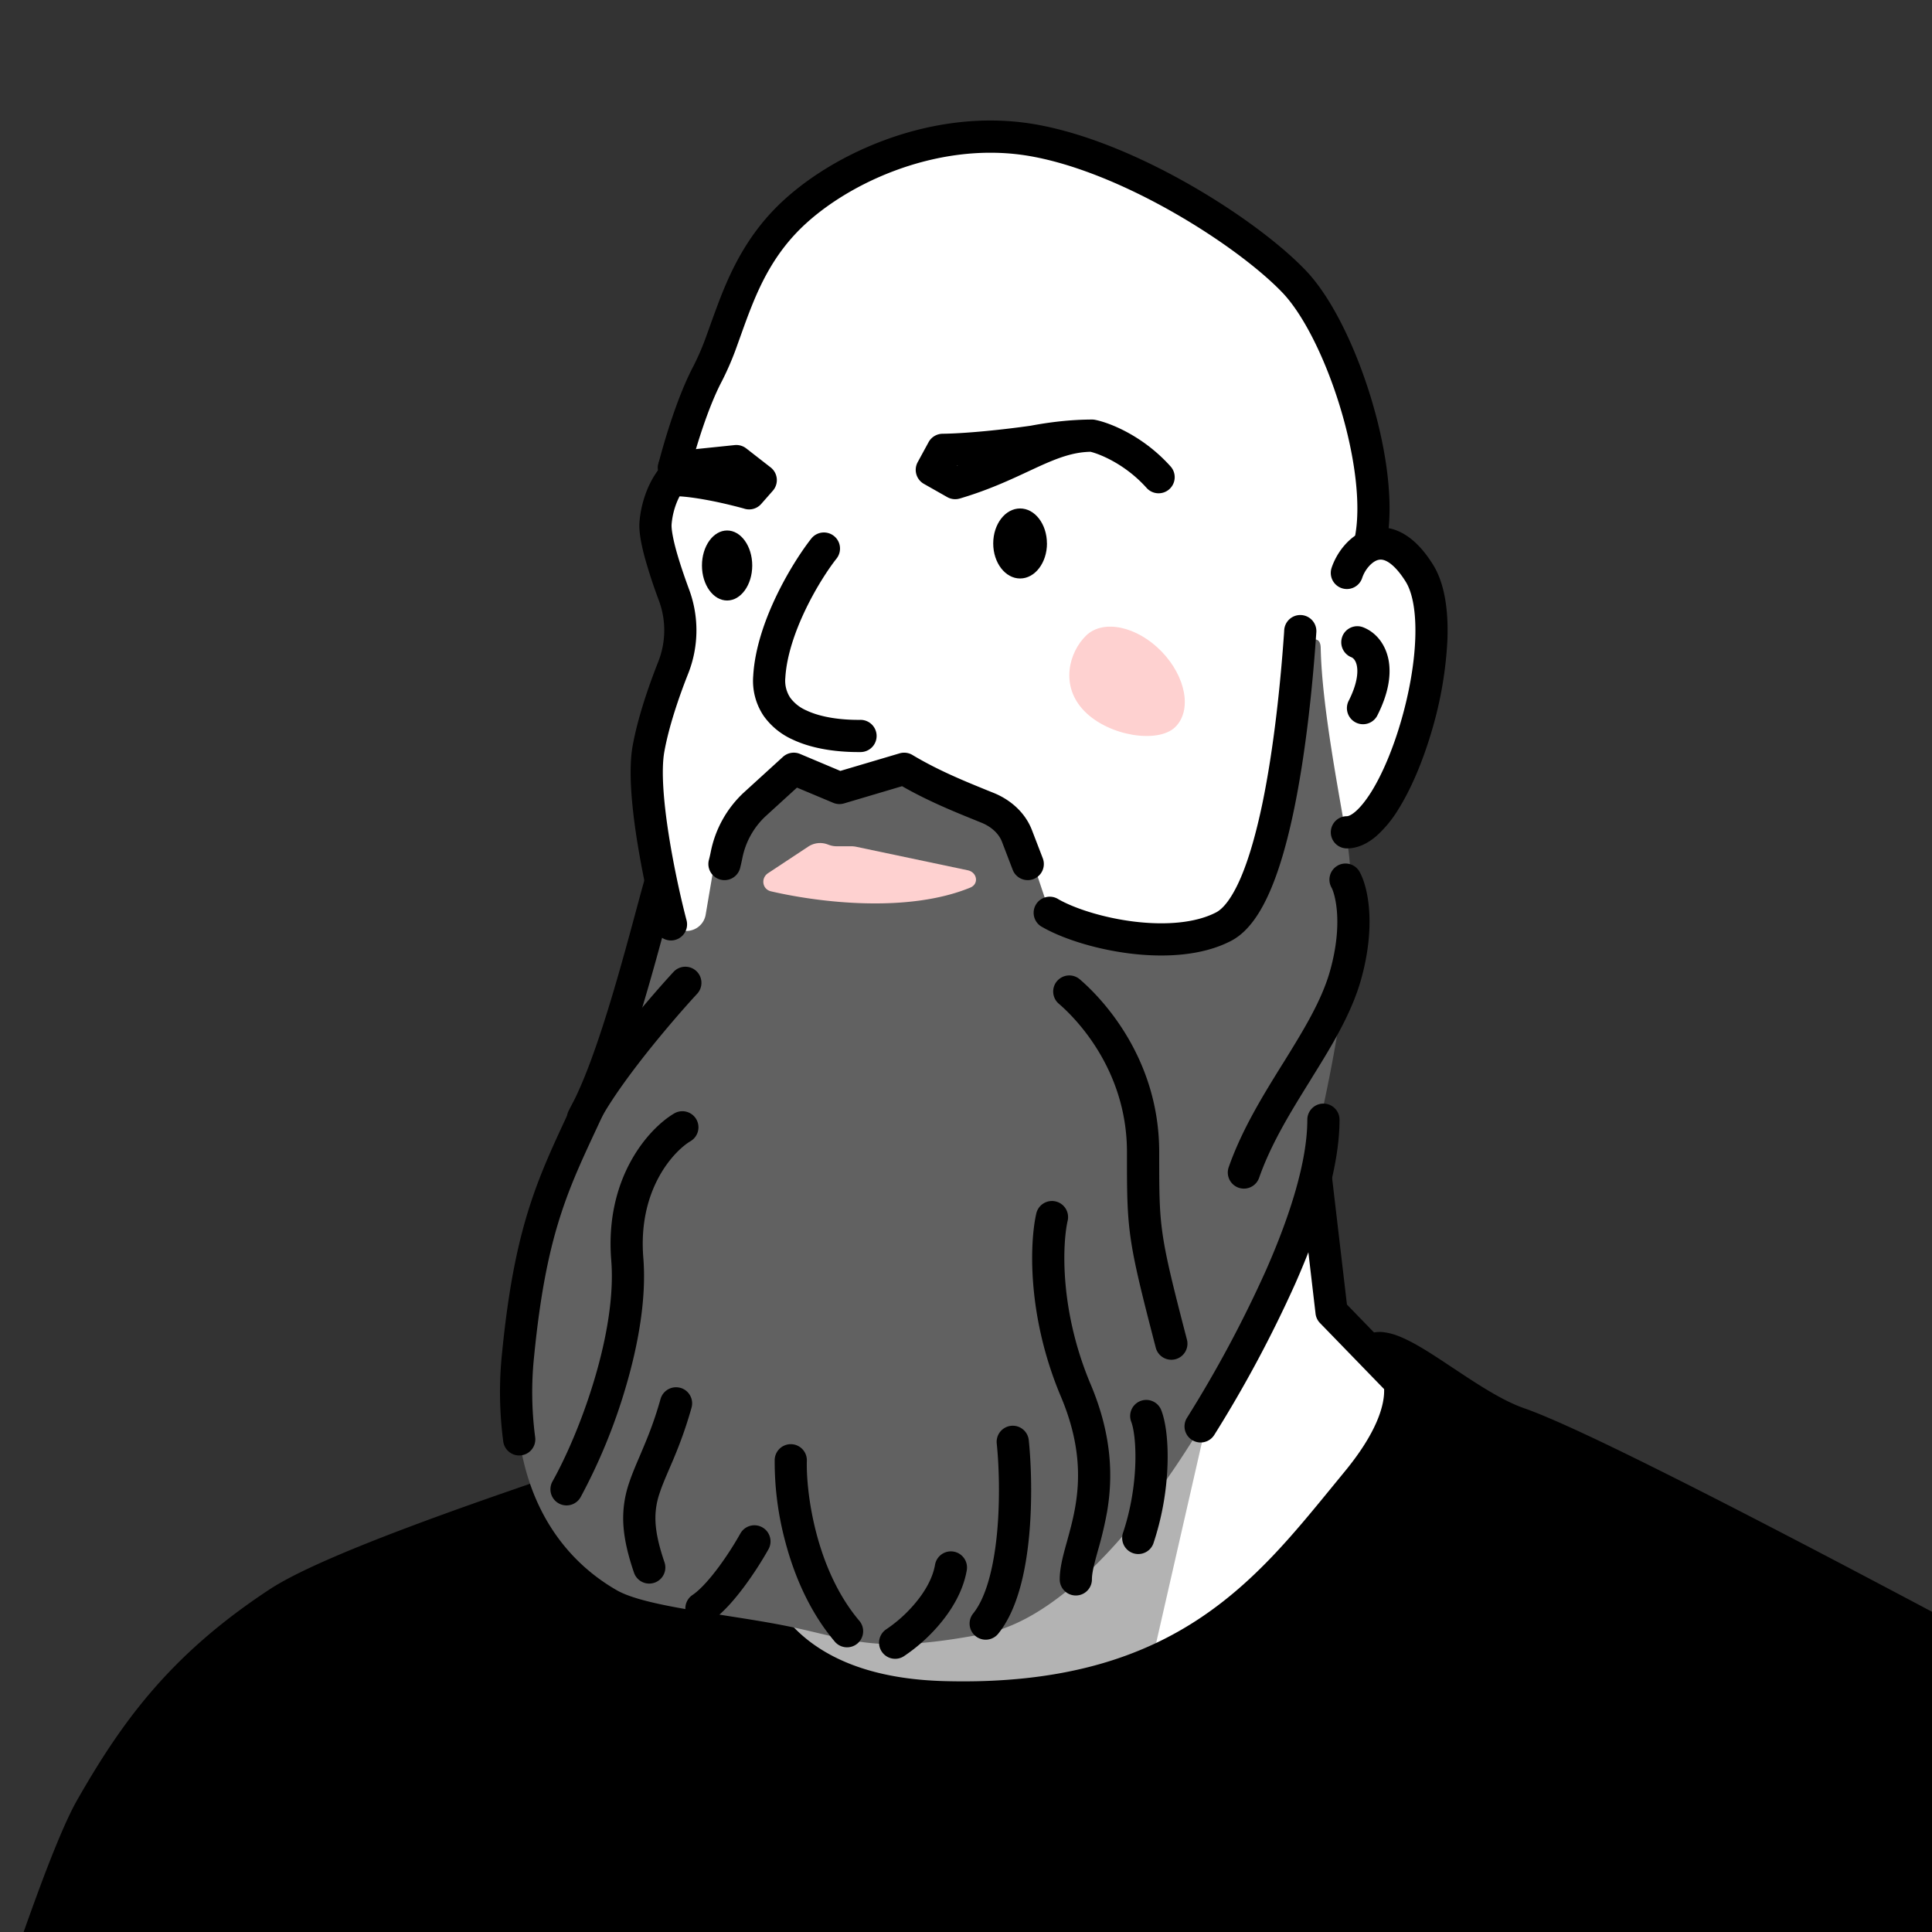 <svg xmlns="http://www.w3.org/2000/svg" width="45" height="45" fill="none"><rect width="100%" height="100%" fill="#333333" stroke="none"/><g clip-path="url(#a)"><path fill="#fff" d="M15.039 18.298c-.174 1.157.482 3.303.831 4.23l.249 2.464-.745 7.319.745 6.25 3.892 1.813 9.257-2 4.14-5.753-2.496-2.233-.31-3.194-1.194-4.699 1.876-3.07c.12-.016.425-.1.698-.31.341-.264 1.504-3.164 1.365-4.854-.112-1.352-.957-1.618-1.365-1.582-.015-.558-.084-1.86-.233-2.605-.186-.93-.76-2.45-1.41-3.318-.652-.869-2.11-1.752-3.63-2.59-1.519-.837-2.589-.992-4.512-.883-1.923.108-3.504 1.442-4.218 2.17-.713.73-1.349 2.87-1.674 3.598-.26.583-.784 2.334-1.013 3.136l.578 2.531c-.204.711-.658 2.423-.831 3.58Z"/><path fill="#000" d="m26.771 38.96 1.327-5.813-10.413 3.27.885 1.96 1.25 1.593 6.951-1.01Z" opacity=".3"/><path fill="#000" d="M31.608 34.518c1.565-1.899 1.001-2.936.349-3.075.545-.32 2.128 1.26 3.413 1.709 2.284.796 12.552 6.404 14.135 7.195l-.832 11.79-49.565-1.265c.235-1.112 2.194-7.322 3.015-8.759 1.027-1.797 2.117-3.304 4.363-4.78 1.797-1.18 9.155-3.433 11.166-4.181-.834 1.187-1.386 6.219 4.324 6.38 5.71.16 7.675-2.64 9.632-5.014Z"/><path fill="#000" fill-rule="evenodd" d="M33.843 31.862c.569.378 1.14.757 1.65.936.598.208 1.69.719 2.993 1.367 1.313.652 2.863 1.454 4.389 2.254 1.484.78 2.943 1.556 4.142 2.193 1.271.677 2.25 1.197 2.655 1.4.136.068.217.21.207.362l-.832 11.789a.375.375 0 0 1-.383.348L-.903 51.247a.375.375 0 0 1-.357-.453c.123-.58.678-2.43 1.299-4.298a74.55 74.55 0 0 1 .948-2.697c.302-.8.588-1.484.81-1.872 1.044-1.829 2.172-3.389 4.482-4.907.485-.319 1.315-.693 2.287-1.082.982-.392 2.139-.81 3.299-1.212 1.098-.381 2.193-.748 3.148-1.067 1.076-.36 1.976-.661 2.507-.859a.375.375 0 0 1 .438.567c-.161.229-.339.7-.414 1.306a4.487 4.487 0 0 0 .17 1.936 3.31 3.31 0 0 0 1.273 1.717c.665.462 1.626.792 2.999.83 2.786.078 4.626-.564 6.003-1.492 1.249-.842 2.135-1.926 3.02-3.008l.308-.376c.756-.917.941-1.56.921-1.94-.018-.357-.212-.499-.36-.53a.375.375 0 0 1-.112-.69.754.754 0 0 1 .491-.086c.148.02.297.073.435.136.277.124.59.322.9.526l.25.166Zm-1.72-.086h.001Zm.856.416a19.321 19.321 0 0 1 .44.29c.557.37 1.219.812 1.828 1.024.544.19 1.593.678 2.906 1.33 1.305.649 2.849 1.447 4.373 2.247 1.468.77 2.92 1.543 4.12 2.181 1.092.581 1.974 1.05 2.467 1.305l-.789 11.183L-.415 50.51c.214-.79.664-2.263 1.167-3.776.31-.933.637-1.874.937-2.669.304-.803.571-1.435.76-1.765 1.008-1.764 2.062-3.22 4.243-4.653.414-.272 1.178-.621 2.153-1.011.966-.386 2.111-.8 3.267-1.2 1.072-.373 2.16-.737 3.118-1.058.653-.218 1.245-.416 1.73-.583-.07.242-.125.508-.16.786a5.236 5.236 0 0 0 .204 2.264 4.06 4.06 0 0 0 1.556 2.098c.811.563 1.923.922 3.406.964 2.924.082 4.922-.595 6.443-1.62 1.346-.907 2.303-2.08 3.18-3.154l.308-.375c.81-.982 1.125-1.807 1.092-2.456a1.74 1.74 0 0 0-.01-.11Z" clip-rule="evenodd"/><path fill="#000" fill-rule="evenodd" d="M30.55 26.584a.375.375 0 0 1 .416.33l.407 3.472 1.383 1.425a.375.375 0 0 1-.538.523l-1.472-1.517a.375.375 0 0 1-.104-.217l-.421-3.6a.375.375 0 0 1 .329-.416Z" clip-rule="evenodd"/><path fill="#616161" d="m17.131 19.205 1.346-1.418 1.094.337 1.487-.337c.496.297 1.05.552 1.55.745.64.248 1.178.736 1.395 1.387l.41 1.227c.85.486 3.061 1.092 4.229.486 1.056-.549 1.417-3.883 1.594-6.23.031-.416.519-.728.526-.311.026 1.354.423 3.358.621 4.548.28 1.684-.143 4.746-1.097 8.366-.954 3.619-4.362 9.475-7.362 10.049-2.684.513-3.092.1-4.805-.221-1.347-.253-3.106-.421-3.754-.794-1.319-.757-2.606-2.377-2.298-5.49.309-3.115.881-4.101 1.723-5.925.673-1.459 1.319-4.113 1.58-5.02l.176.733a.455.455 0 0 0 .89-.03l.183-1.078c.066-.384.244-.741.512-1.024Z"/><path fill="#000" fill-rule="evenodd" d="M19.423 12.483c.163.128.19.364.062.527-.19.24-.476.675-.723 1.189-.248.517-.44 1.081-.47 1.585a.718.718 0 0 0 .114.467.918.918 0 0 0 .376.296c.353.168.834.225 1.257.22a.375.375 0 0 1 .008.75c-.47.005-1.084-.054-1.586-.292a1.663 1.663 0 0 1-.673-.549 1.463 1.463 0 0 1-.244-.935c.037-.643.274-1.309.542-1.867.27-.561.586-1.044.81-1.329a.375.375 0 0 1 .527-.062Z" clip-rule="evenodd"/><path fill="#FED1D0" d="M27.372 16.936c.397-.386.253-1.176-.32-1.765-.573-.588-1.36-.752-1.756-.366-.396.386-.613 1.169-.04 1.757.573.588 1.72.76 2.116.374Z"/><path fill="#000" fill-rule="evenodd" d="M23.946 10.982c-.428.2-.94.438-1.592.63a.375.375 0 0 1-.29-.033l-.545-.309a.375.375 0 0 1-.144-.506l.254-.466a.375.375 0 0 1 .325-.195c.571-.007 1.429-.098 2.052-.187.46-.087.947-.143 1.433-.144.025 0 .05.003.073.008.348.07 1.118.376 1.752 1.083a.375.375 0 1 1-.559.5c-.489-.545-1.073-.783-1.305-.84-.408.008-.765.143-1.23.355l-.224.104Zm-1.636-.141-.025.001.008.005.017-.006Z" clip-rule="evenodd"/><path fill="#000" fill-rule="evenodd" d="M23.917 3.624c-2.133-.342-4.314.693-5.365 1.797-.514.54-.815 1.136-1.052 1.731-.084.21-.157.413-.23.616l-.097.27a6.806 6.806 0 0 1-.356.835c-.318.6-.601 1.523-.754 2.111a.372.372 0 0 1-.065.135.374.374 0 0 1-.084.306c-.052.062-.234.355-.271.784-.008.093.022.298.104.6.079.287.19.614.305.925a2.74 2.74 0 0 1-.024 1.959c-.222.56-.452 1.242-.555 1.82-.076.427-.019 1.155.104 1.935.12.764.292 1.524.414 1.987a.375.375 0 1 1-.726.19 22.342 22.342 0 0 1-.429-2.061c-.122-.777-.202-1.618-.102-2.183.116-.65.368-1.386.596-1.963a1.99 1.99 0 0 0 .02-1.422 11.99 11.99 0 0 1-.326-.99c-.082-.298-.15-.621-.128-.862.05-.573.284-1.005.434-1.19a.373.373 0 0 1 .007-.158c.155-.597.456-1.592.817-2.274a6.04 6.04 0 0 0 .315-.743c.03-.08.06-.165.09-.251.076-.208.156-.43.244-.653.254-.639.599-1.334 1.206-1.972 1.194-1.253 3.614-2.407 6.027-2.02 1.198.193 2.512.756 3.654 1.406 1.142.65 2.15 1.407 2.73 2.017.607.638 1.161 1.799 1.518 2.98s.547 2.483.345 3.418a.375.375 0 0 1-.733-.158c.162-.748.015-1.902-.33-3.043-.344-1.14-.856-2.167-1.343-2.68-.514-.54-1.456-1.255-2.558-1.882-1.102-.627-2.328-1.144-3.402-1.317Z" clip-rule="evenodd"/><path fill="#000" fill-rule="evenodd" d="M17.112 10.367a.375.375 0 0 1 .269.077l.569.443a.375.375 0 0 1 .05.544l-.27.307a.375.375 0 0 1-.384.113l-.003-.001-.009-.003-.035-.01a11.744 11.744 0 0 0-.59-.143c-.372-.078-.787-.146-1.069-.137a.375.375 0 0 1-.31-.603.375.375 0 0 1 .33-.437l1.452-.15Zm6.439 22.843a.375.375 0 0 1 .411.334c.055.53.087 1.38.009 2.222-.077.82-.266 1.724-.72 2.286a.375.375 0 1 1-.584-.471c.303-.375.481-1.078.557-1.885.073-.785.043-1.584-.008-2.075a.375.375 0 0 1 .335-.411Zm8.542-20.166c-.14.04-.3.219-.365.417a.375.375 0 1 1-.713-.233c.11-.335.406-.771.87-.905.25-.072.522-.047.787.099.255.14.488.383.701.722.288.457.365 1.11.34 1.764a8.962 8.962 0 0 1-.36 2.1c-.2.687-.471 1.342-.778 1.835a2.755 2.755 0 0 1-.512.626c-.185.16-.42.292-.691.292a.375.375 0 0 1 0-.75c.021 0 .088-.012.201-.11.11-.095.235-.247.366-.455.26-.417.506-1.003.693-1.647.187-.643.31-1.322.332-1.92.023-.612-.061-1.075-.225-1.335-.173-.275-.323-.407-.428-.465-.097-.053-.165-.05-.218-.035Zm-1.781 1.282a.375.375 0 0 1 .348.4l-.003.04c-.08 1.17-.237 2.75-.523 4.12-.143.683-.32 1.329-.544 1.85-.215.501-.505.966-.918 1.18-.682.354-1.567.39-2.353.293-.79-.098-1.557-.339-2.037-.613a.375.375 0 1 1 .372-.65c.372.212 1.038.43 1.757.519.726.089 1.43.038 1.915-.214.168-.087.372-.338.575-.811.195-.456.36-1.047.499-1.708.275-1.32.43-2.86.51-4.018l.373.025-.374-.025.003-.04a.375.375 0 0 1 .4-.348ZM18.235 17.63a.375.375 0 0 1 .398-.07l.94.396 1.38-.409a.376.376 0 0 1 .3.038c.593.356 1.203.604 1.741.823l.154.062c.376.153.728.445.89.87l.25.65a.375.375 0 1 1-.7.27l-.25-.653c-.072-.188-.243-.348-.474-.443l-.155-.063c-.494-.2-1.099-.446-1.698-.789l-1.352.401a.375.375 0 0 1-.252-.014l-.844-.354-.739.674a1.819 1.819 0 0 0-.535.978 5.715 5.715 0 0 1-.05.22.375.375 0 0 1-.728-.185c.015-.056.03-.12.044-.19a2.566 2.566 0 0 1 .764-1.377l.916-.835Zm-2.76 2.613a.375.375 0 0 1 .256.465c-.053.18-.118.425-.197.717-.077.286-.166.617-.267.979-.308 1.106-.713 2.46-1.137 3.377l-.22.474c-.326.698-.597 1.277-.825 1.966-.276.83-.492 1.827-.644 3.364a7.989 7.989 0 0 0 .024 1.889.375.375 0 1 1-.743.103 8.733 8.733 0 0 1-.028-2.066c.156-1.576.381-2.63.679-3.527.244-.734.536-1.358.863-2.059l.213-.458c.395-.854.786-2.153 1.095-3.264.096-.344.185-.674.263-.963.082-.302.15-.559.203-.74a.375.375 0 0 1 .464-.257Zm15.35 5.462c.207 0 .375.168.375.375 0 1.128-.455 2.514-1.03 3.817a29.004 29.004 0 0 1-1.887 3.525.375.375 0 0 1-.636-.398 28.25 28.25 0 0 0 1.837-3.43c.567-1.284.966-2.55.966-3.514 0-.207.168-.375.375-.375Zm-4.262 6.927a.375.375 0 0 1 .485.214c.112.288.164.763.145 1.29a6.486 6.486 0 0 1-.33 1.819.375.375 0 0 1-.71-.24c.189-.56.273-1.127.29-1.605.018-.491-.037-.846-.094-.993a.375.375 0 0 1 .214-.485Z" clip-rule="evenodd"/><path fill="#FED1D0" d="M22.6 20.674c-1.455.596-3.507.35-4.641.087-.205-.047-.244-.308-.068-.424l.935-.618a.5.5 0 0 1 .44-.055l.056.02a.5.5 0 0 0 .165.027h.343c.034 0 .069.004.103.01l2.61.55c.219.047.263.319.056.403Z"/><path fill="#000" d="M24.386 12.658c0 .45-.28.816-.626.816-.345 0-.626-.365-.626-.816 0-.45.28-.815.626-.815.345 0 .625.365.625.815Zm-6.865.514c0 .45-.262.815-.585.815-.324 0-.586-.365-.586-.815 0-.45.262-.816.586-.816.323 0 .585.366.585.816Z"/><path fill="#000" fill-rule="evenodd" d="M31.266 14.822a.375.375 0 0 1 .487-.21c.297.117.52.394.59.764.067.365-.014.804-.268 1.3a.375.375 0 0 1-.667-.342c.205-.401.225-.67.197-.82-.027-.146-.097-.193-.128-.205a.375.375 0 0 1-.21-.487Zm-6.644 8.028a.375.375 0 0 1 .528-.04c.509.435 1.85 1.829 1.85 4.023 0 .909 0 1.362.078 1.903.078.548.236 1.19.567 2.462a.375.375 0 1 1-.726.188c-.327-1.26-.498-1.946-.584-2.543-.086-.6-.086-1.105-.086-1.989v-.021c0-1.877-1.151-3.081-1.587-3.454a.375.375 0 0 1-.04-.53Zm-.036 5.133a.375.375 0 0 1 .282.45c-.118.513-.201 2.066.536 3.812.51 1.21.514 2.181.384 2.956a8.682 8.682 0 0 1-.212.901 22.38 22.38 0 0 0-.021.076c-.078.283-.122.467-.122.609a.375.375 0 1 1-.75 0c0-.262.076-.546.148-.808l.021-.075c.07-.255.145-.524.196-.828.11-.653.113-1.476-.335-2.54-.8-1.893-.728-3.607-.576-4.271a.375.375 0 0 1 .449-.282Zm-8.369-5.367c.152.14.162.377.022.53-.29.313-.756.847-1.209 1.42-.457.58-.882 1.178-1.107 1.626a.375.375 0 1 1-.67-.335c.26-.522.727-1.17 1.189-1.755.466-.59.944-1.138 1.245-1.464a.375.375 0 0 1 .53-.022Zm-.001 3.45a.375.375 0 0 1-.132.514c-.374.221-1.23 1.107-1.1 2.715.077.946-.118 2.03-.41 3.017a13.226 13.226 0 0 1-1.05 2.559.375.375 0 1 1-.656-.365c.33-.59.708-1.465.986-2.407.28-.946.449-1.928.383-2.744-.155-1.916.865-3.065 1.465-3.42a.375.375 0 0 1 .514.131Zm2.213 7.572c.207.006.37.178.364.385-.01.354.038.986.221 1.685.183.7.494 1.44.994 2.035a.375.375 0 1 1-.574.482c-.594-.707-.945-1.561-1.146-2.327a7.177 7.177 0 0 1-.244-1.896.375.375 0 0 1 .385-.364Zm-.675 1.936c.181.1.246.328.146.51a8.388 8.388 0 0 1-.55.85c-.228.308-.515.647-.807.842a.375.375 0 0 1-.416-.624c.177-.118.4-.365.62-.663a7.63 7.63 0 0 0 .497-.77.375.375 0 0 1 .51-.145Zm4.459.566c.204.036.34.23.305.434-.088.506-.366.946-.65 1.278a3.984 3.984 0 0 1-.823.73.375.375 0 0 1-.405-.631 3.23 3.23 0 0 0 .657-.586c.239-.279.426-.597.482-.92a.375.375 0 0 1 .434-.305Zm-6.366-3.815c.2.056.316.263.26.463-.14.497-.288.88-.422 1.2l-.105.245c-.088.206-.16.373-.215.542a1.776 1.776 0 0 0-.098.652c.009.244.068.545.21.961a.375.375 0 0 1-.71.243c-.157-.459-.237-.835-.25-1.174a2.52 2.52 0 0 1 .136-.917c.066-.202.156-.411.249-.628l.09-.214c.128-.303.265-.655.393-1.112a.375.375 0 0 1 .462-.26Zm15.309-12.164a.375.375 0 0 1 .51.143c.202.359.387 1.26.035 2.513-.226.803-.698 1.568-1.157 2.306l-.02.034c-.462.744-.916 1.476-1.197 2.277a.375.375 0 1 1-.708-.248c.309-.88.8-1.672 1.25-2.397l.038-.06c.47-.759.88-1.432 1.072-2.115.315-1.122.11-1.805.034-1.942a.375.375 0 0 1 .143-.51Z" clip-rule="evenodd"/></g><defs><clipPath id="a"><path fill="#fff" d="M45 0H0v45h45z"/></clipPath></defs></svg>